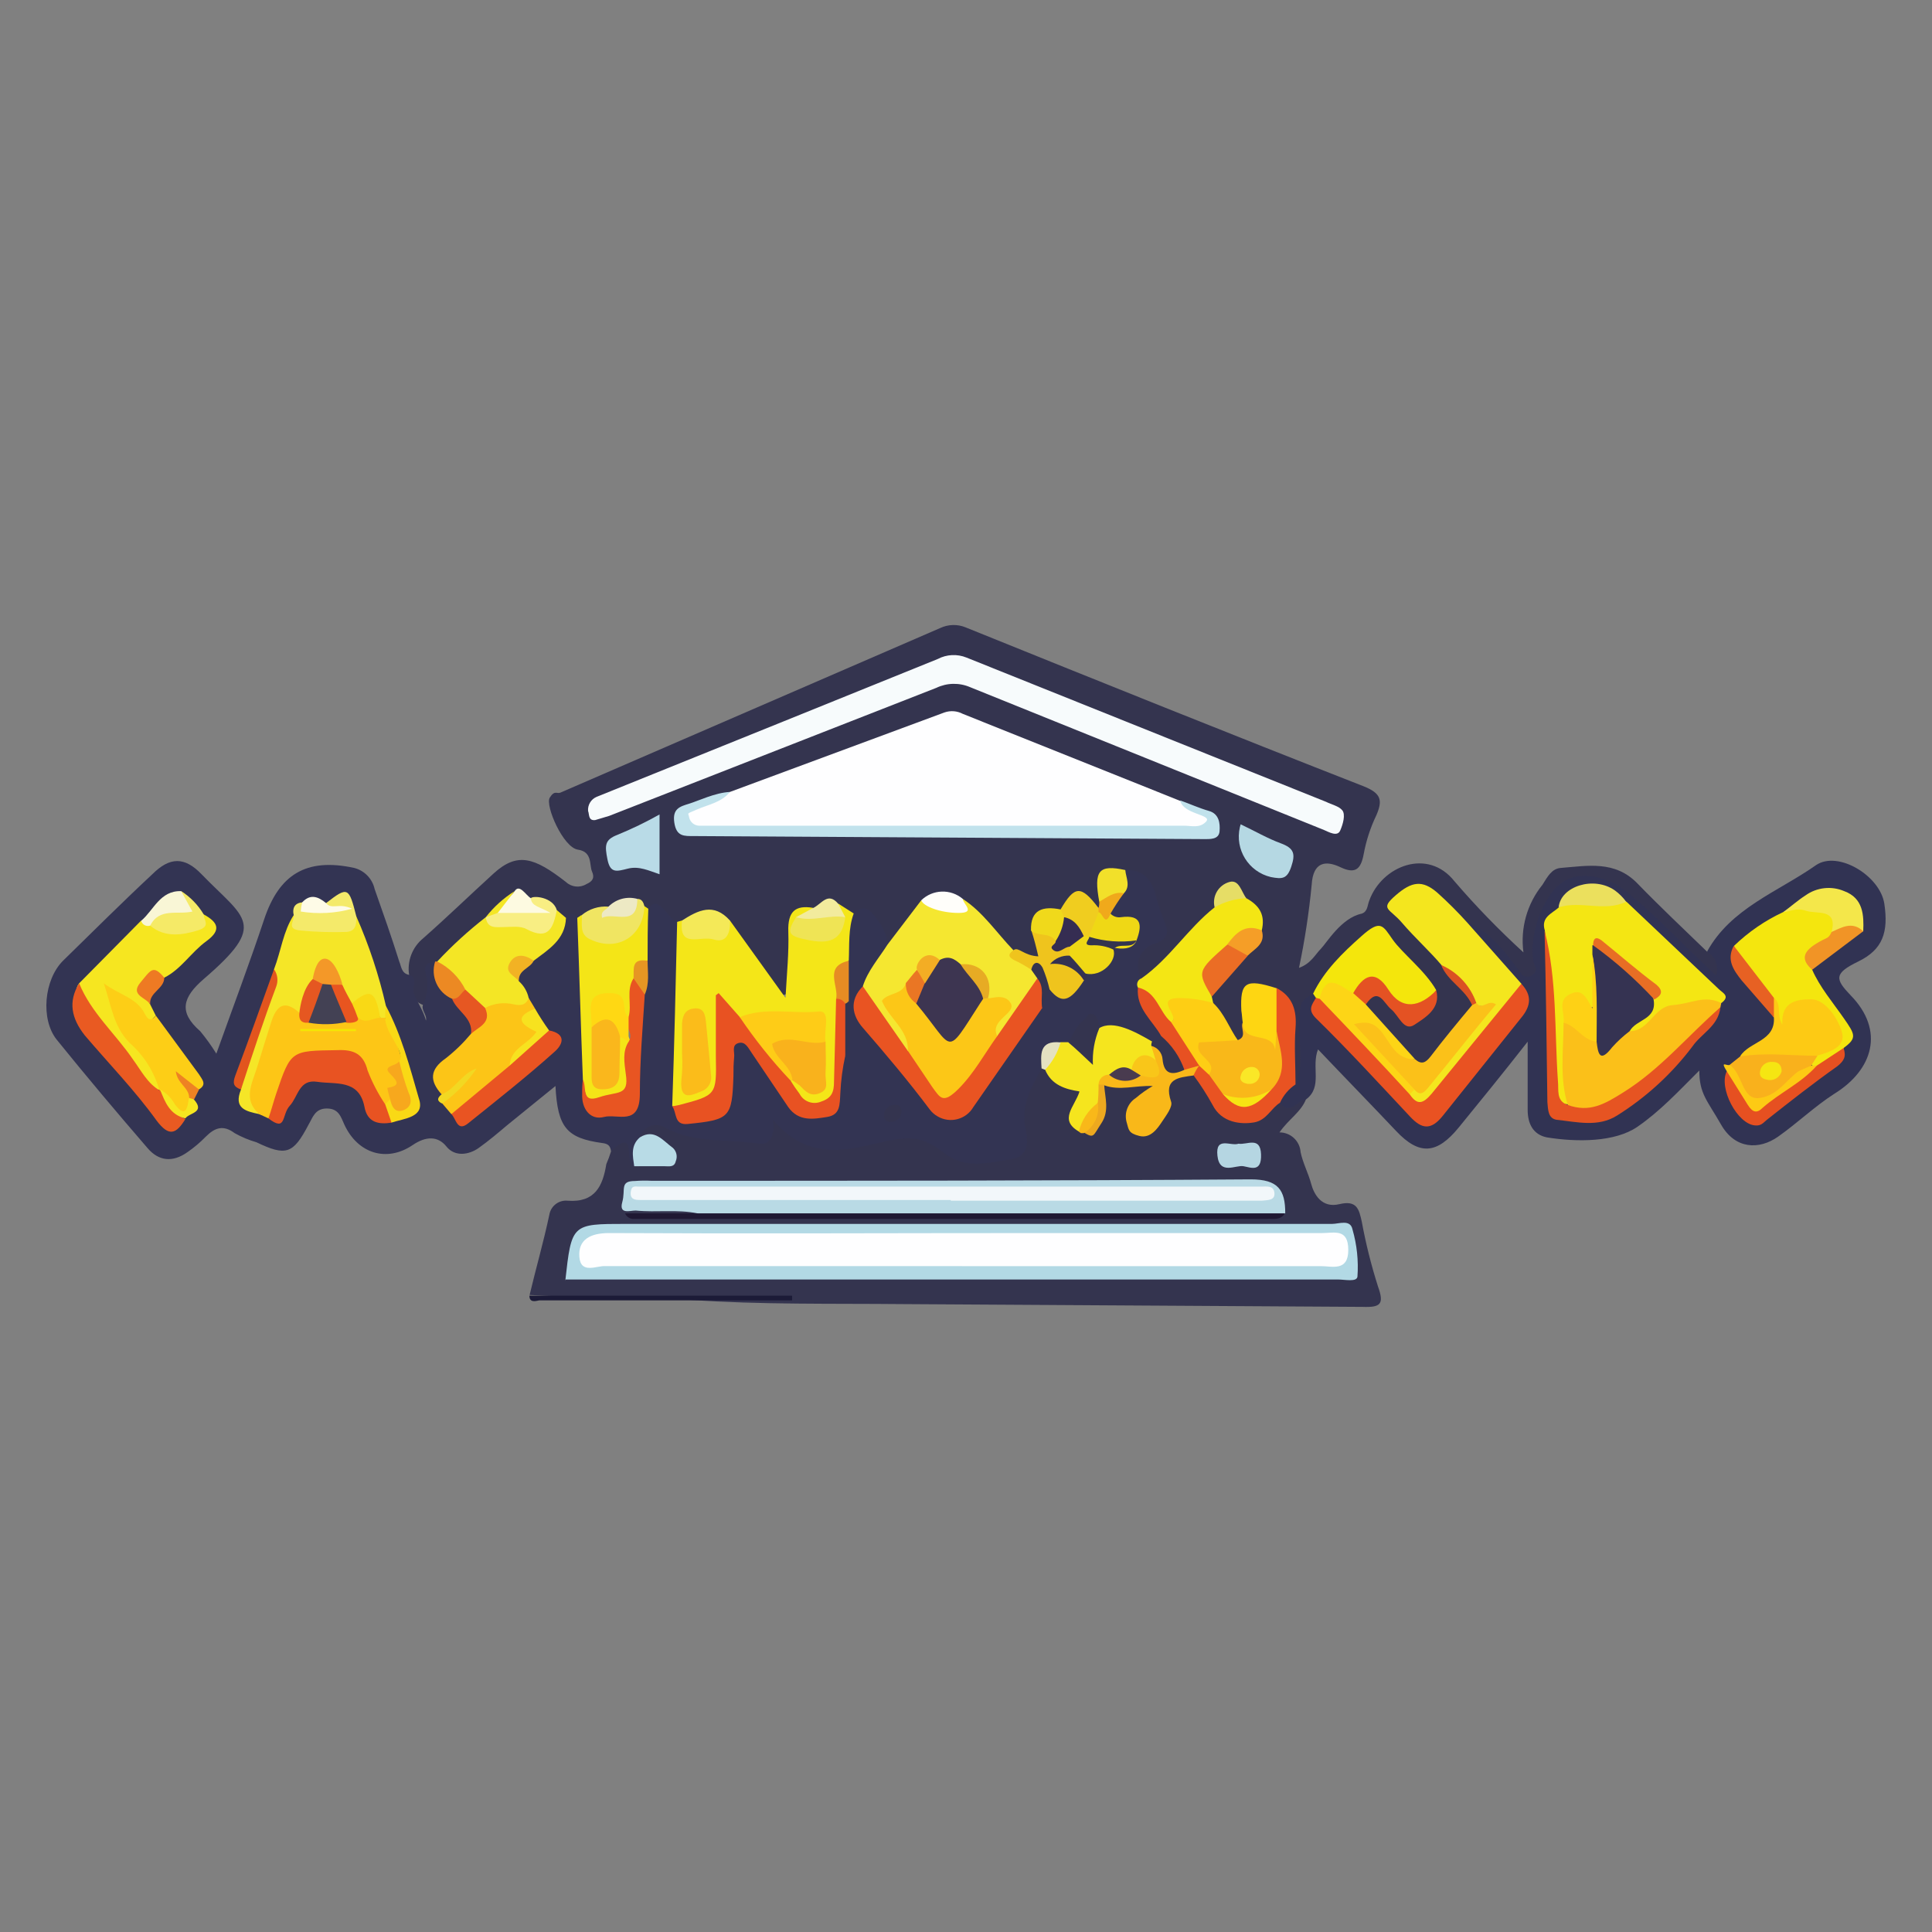 <?xml version="1.0" encoding="utf-8"?>
<!-- Generator: Adobe Illustrator 24.1.2, SVG Export Plug-In . SVG Version: 6.00 Build 0)  -->
<svg version="1.1" id="Layer_1" xmlns="http://www.w3.org/2000/svg" xmlns:xlink="http://www.w3.org/1999/xlink" x="0px" y="0px"
	 viewBox="0 0 1000 1000" style="enable-background:new 0 0 1000 1000;" xml:space="preserve">
<rect x="0" y="0" width="1000" height="1000" fill="#808080" stroke="none"/>
<style type="text/css">
	.st0{fill:#34344F;}
	.st1{fill:#333453;}
	.st2{fill:#313353;}
	.st3{fill:#1C1B37;}
	.st4{fill:#FEFEFF;}
	.st5{fill:#F7FBFC;}
	.st6{fill:#F4E618;}
	.st7{fill:#F5E730;}
	.st8{fill:#C1E2EC;}
	.st9{fill:#F4E61E;}
	.st10{fill:#F4E625;}
	.st11{fill:#F4E614;}
	.st12{fill:#F4E517;}
	.st13{fill:#F4E60C;}
	.st14{fill:#F9B819;}
	.st15{fill:#E95322;}
	.st16{fill:#FBC119;}
	.st17{fill:#FECE14;}
	.st18{fill:#FDD516;}
	.st19{fill:#B9DBE7;}
	.st20{fill:#B5D8E3;}
	.st21{fill:#EFC41D;}
	.st22{fill:#FED612;}
	.st23{fill:#F0E562;}
	.st24{fill:#E45223;}
	.st25{fill:#F8EE83;}
	.st26{fill:#EB6D25;}
	.st27{fill:#F4E958;}
	.st28{fill:#F0CD1F;}
	.st29{fill:#F0D91B;}
	.st30{fill:#F2E02A;}
	.st31{fill:#FFFEFA;}
	.st32{fill:#EC8923;}
	.st33{fill:#FDFAE1;}
	.st34{fill:#F59E27;}
	.st35{fill:#F2EB9D;}
	.st36{fill:#EDE9C4;}
	.st37{fill:#E6DD66;}
	.st38{fill:#F0A91B;}
	.st39{fill:#DA5223;}
	.st40{fill:#F5E627;}
	.st41{fill:#FDC616;}
	.st42{fill:#F6E620;}
	.st43{fill:#E85222;}
	.st44{fill:#E95422;}
	.st45{fill:#FCC517;}
	.st46{fill:#F5E51E;}
	.st47{fill:#FDCE16;}
	.st48{fill:#E85322;}
	.st49{fill:#E95A22;}
	.st50{fill:#E85522;}
	.st51{fill:#F4EA6A;}
	.st52{fill:#E75122;}
	.st53{fill:#F5EA67;}
	.st54{fill:#F9D915;}
	.st55{fill:#EFD815;}
	.st56{fill:#E2551E;}
	.st57{fill:#B8DBE6;}
	.st58{fill:#F9F6D6;}
	.st59{fill:#F7E21F;}
	.st60{fill:#E65722;}
	.st61{fill:#E68C23;}
	.st62{fill:#FEFBE7;}
	.st63{fill:#EE7A23;}
	.st64{fill:#E69623;}
	.st65{fill:#F2D822;}
	.st66{fill:#E4E1C1;}
	.st67{fill:#F2B224;}
	.st68{fill:#343152;}
	.st69{fill:#EE8223;}
	.st70{fill:#B2D9E5;}
	.st71{fill:#B9DAE5;}
	.st72{fill:#1F1833;}
	.st73{fill:#B5D6E2;}
	.st74{fill:#EDA91F;}
	.st75{fill:#F4E613;}
	.st76{fill:#FBC019;}
	.st77{fill:#F4E60E;}
	.st78{fill:#E95222;}
	.st79{fill:#E65422;}
	.st80{fill:#FDCA14;}
	.st81{fill:#F4E74A;}
	.st82{fill:#E65021;}
	.st83{fill:#F9B11C;}
	.st84{fill:#EBE05D;}
	.st85{fill:#F19426;}
	.st86{fill:#E76123;}
	.st87{fill:#FECC17;}
	.st88{fill:#FBBC1A;}
	.st89{fill:#F9B21C;}
	.st90{fill:#EFE455;}
	.st91{fill:#FCC717;}
	.st92{fill:#3D3551;}
	.st93{fill:#E7AB24;}
	.st94{fill:#F3AD24;}
	.st95{fill:#EA7624;}
	.st96{fill:#FAB71C;}
	.st97{fill:#FFD813;}
	.st98{fill:#F7E413;}
	.st99{fill:#FAE727;}
	.st100{fill:#352D52;}
	.st101{fill:#F49828;}
	.st102{fill:#E55721;}
	.st103{fill:#E85520;}
	.st104{fill:#434154;}
	.st105{fill:#F7A81D;}
	.st106{fill:#F4E605;}
	.st107{fill:#F9C619;}
	.st108{fill:#493B4F;}
	.st109{fill:#F2F7FA;}
	.st110{fill:#353352;}
	.st111{fill:#FED115;}
	.st112{fill:#E86E24;}
	.st113{fill:#F5E612;}
</style>
<g>
	<path class="st0" d="M211.75,504.59c-1.1-7.16,1.67-14.36,7.28-18.93c12.38-10.92,24.03-22.21,36.41-33.5
		c12.38-11.29,21.12-8.38,37.51,4.37c2.88,2.69,7.19,3.14,10.56,1.09c3.28-1.46,4.37-3.28,2.91-6.55s0.36-10.2-7.28-11.29
		c-7.65-1.09-17.11-22.94-14.57-26.95c2.55-4.01,3.64-1.82,5.46-2.55l196.63-85.21c4.13-1.95,8.88-2.09,13.11-0.36
		c68.46,27.67,137.28,55.35,206.1,82.29c9.1,3.64,9.83,7.28,6.55,14.93c-3.06,6.36-5.26,13.09-6.55,20.03
		c-1.46,8.01-4.37,10.56-12.02,6.92c-7.65-3.64-14.2-2.91-14.93,9.1c-1.38,14.43-3.57,28.78-6.55,42.97
		c6.19-2.18,8.38-6.92,11.29-9.83s10.56-16.02,21.12-18.21c3.28-1.09,2.91-4.37,4.01-6.92c6.55-17.84,30.22-27.31,44.06-9.83
		c11.14,12.97,23.06,25.25,35.68,36.78c-1.67-12.51,1.88-25.15,9.83-34.96c2.55-4.01,4.73-8.38,9.47-8.74
		c13.84-1.09,28.04-4.01,39.69,8.01c11.65,12.02,24.03,23.67,36.05,35.32c3.41-0.11,6.43,2.16,7.28,5.46
		c0.36,2.55,1.46,5.1-1.09,6.55c-1.83,1.09-4.14,0.95-5.83-0.36c-3.19-1.92-6.03-4.39-8.38-7.28
		c-10.56-10.2-21.12-20.76-32.77-30.22s-24.03-11.65-31.32-7.28s-17.48,25.85-16.02,34.59c1.46,8.74,5.1,9.83-1.82,12.74
		s-9.83-2.55-13.11-6.55c-6.08-8.41-13.6-15.68-22.21-21.48c-5.83-2.18-9.83-7.28-14.2-11.65c-2.2-2.43-4.94-4.31-8.01-5.46
		c-4.04-1.05-8.32,0.37-10.92,3.64c-3.28,4.01-0.73,6.55,1.82,9.83c2.55,3.28,14.57,15.29,21.48,23.67
		c6.92,8.38,13.11,11.65,14.93,20.76s-14.93,20.76-22.94,30.59c-2.18,2.91-5.83,2.55-9.1,0.36c-9.83-9.1-20.03-17.84-24.76-30.95
		c5.1-9.1,9.83-5.46,14.57,0c4.73,5.46,5.46,8.74,10.56,6.19s9.83-5.83,7.65-13.11s-12.74-14.93-18.93-22.21
		c-6.19-7.28-12.02-5.83-17.84,0c-8.4,8.34-15.97,17.49-22.58,27.31c-6.55,8.74-2.55,18.93-4.01,28.77
		c-1.46,9.83,2.18,12.74-5.83,15.29c-5.83-8.74-2.55-18.21-3.28-27.67c-0.73-9.47,0-13.84-6.92-18.57
		c-13.11-4.37-13.84-4.01-13.84,13.84c-0.36,3.64-0.36,7.65-3.64,10.2c-10.2-2.55-10.56-12.74-15.66-19.3
		c-0.28-1.07-0.41-2.17-0.36-3.28c3.28-9.47,10.2-16.39,17.11-23.67c3.81-2.67,6.11-7,6.19-11.65c0.73-6.55-3.64-10.56-6.92-15.29
		c-3.28-4.73-7.28-7.65-13.47,4.01c-6.19,11.65-17.48,21.85-27.67,30.95c-3.28,2.91-5.83,6.92-11.29,6.19
		c-7.65-6.92-2.55-12.38,1.46-18.21s10.92-5.1,7.65-12.38c-3.28-7.28-3.28-21.12-16.39-24.03c-13.11-2.91-10.92,7.28-12.38,14.2
		l-1.46,2.91c-6.92-2.18-13.84-5.46-20.03,1.46c-6.19,6.92-12.38,2.55-12.02,10.92c0.26,0.3,0.39,0.69,0.36,1.09
		c0.36,4.73,4.73,9.83-0.73,13.47s-9.47-0.36-13.47-2.91c-9.83-7.65-16.39-18.57-25.85-26.58c-6.92-2.55-13.11-3.64-18.93,1.46
		c-5.83,5.1-9.1,17.48-18.93,21.48c-3.64-1.46-4.73-5.1-5.83-8.38c-1.75-4.95-6.4-8.29-11.65-8.38c-2.79-0.18-5.52-0.92-8.01-2.18
		c-5.83-4.01-10.92,0-16.39,1.09c-5.46,1.09-6.92,5.46-6.92,10.92c0,5.46,0,14.57-0.36,22.21c-0.36,7.65-0.36,8.01-4.37,9.1
		s-6.55-2.18-8.74-5.1c-6.92-9.83-13.11-19.66-20.39-29.13s-14.93-6.55-23.3-2.18h-3.28c-5.46-1.46-8.74-6.55-14.57-6.92l-2.91-1.09
		c-1.61-1.17-3.49-1.92-5.46-2.18c-4.73-0.36-8.74,2.55-13.11,3.64c-4.23,0.81-8.38,2.03-12.38,3.64l-2.91,0.73h-6.19
		c-2.08-0.48-4.06-1.35-5.83-2.55c-2.91-3.64-6.92-4.01-11.29-4.73c-4.37-0.73-5.46-5.1-9.83-3.64c-4.37,1.46-8.38,6.19-12.02,10.2
		l-2.18,2.18c-7.65,7.28-15.29,14.57-23.3,21.48l-2.91,1.82c-5.46,5.1,2.55,14.93-6.19,19.3c-3.46-0.98-6.11-3.78-6.92-7.28
		C211.02,510.05,213.57,507.13,211.75,504.59z"/>
	<path class="st1" d="M582.44,450.33c9.47-0.36,13.84,5.1,16.02,13.84c0.81,3.48,1.9,6.89,3.28,10.2c1.09,3.64,6.55,10.92-4.37,14.2
		c-6.31,1.98-9.83,8.7-7.85,15.01c0.01,0.02,0.01,0.04,0.02,0.06c0.31,0.97,0.74,1.9,1.27,2.77c0.43,2.16,0.67,4.35,0.73,6.55
		c0.36,9.47,10.2,14.93,10.56,24.4c-0.83,2.24-3.1,3.6-5.46,3.28l-27.67-8.01c-3.64-3.28-6.55-3.28-9.1,1.09
		c-2.55,4.37-2.55,5.83-6.19,7.28c-1.48,0.69-3.1,1.06-4.73,1.09c-9.47,0.36-5.83,8.38-8.01,13.11c-5.25,8.53-7.9,18.39-7.65,28.4
		c0.36,16.39-3.64,19.3-20.39,20.76c-10.23,1.42-20.63-1.05-29.13-6.92c-7.37-4.66-16.36-5.98-24.76-3.64
		c-17.48,3.64-35.68,9.1-52.07-3.64c-1.75-1.38-4.26-1.23-5.83,0.36c-6.92,7.28-15.29,5.1-22.94,2.91
		c-7.65-2.18-25.85,0.73-37.14-6.92c-2.55-1.46-6.55,0.36-8.38,4.01c-1.82,3.64-0.73,9.1-3.64,12.74c-2.91,3.64-6.19-9.1-12.74-7.28
		c-0.36-2.91-1.46-4.01-4.73-4.37c-18.21-2.55-22.94-8.01-24.03-29.49l-25.13,20.39c-4.73,4.01-9.47,8.01-14.57,11.65
		c-5.1,3.64-12.38,4.73-16.75-0.73s-10.56-5.46-17.48-0.73c-13.47,9.1-28.4,4.37-35.32-10.56c-1.82-4.01-2.91-8.38-9.1-8.38
		c-6.19,0-7.28,4.73-9.47,8.38c-8.01,15.29-11.65,16.39-26.95,9.1c-3.93-1.14-7.72-2.72-11.29-4.73c-5.83-4.37-10.2-2.91-14.93,1.82
		c-2.89,2.97-6.06,5.65-9.47,8.01c-7.65,5.46-14.93,4.73-20.76-2.18c-16.02-18.57-31.68-37.14-46.97-56.08
		c-8.38-10.56-6.55-30.95,3.28-40.78c15.29-14.93,30.59-30.22,46.24-44.79c9.1-9.1,16.75-9.1,25.49,0
		c22.58,23.3,34.59,25.49,1.09,54.26c-10.92,9.47-13.11,17.11-1.82,26.95c3.06,3.68,5.86,7.58,8.38,11.65
		c8.74-24.4,17.11-46.61,24.76-69.55c7.65-22.94,21.48-32.04,46.61-26.58c5.29,1.37,9.37,5.59,10.56,10.92
		c4.37,12.38,8.74,24.76,12.74,37.51c1.09,2.55,1.09,6.19,5.1,6.92c4.01,0.73,2.18,5.1,2.18,8.01c0,2.91,5.1,9.83,6.55,15.66
		c0.73-3.28-3.28-5.83-1.09-9.1c2.01-4.72,2.39-9.97,1.09-14.93c-1.46-4.37,0.73-6.19,4.73-6.55c2.81,6.53,6.48,12.66,10.92,18.21
		c4.01,5.46,9.47,10.2,9.83,17.84s-7.65,11.29-12.74,16.02c-5.1,4.73-6.92,8.38-3.28,14.2c-0.03,2.39,0.47,4.75,1.46,6.92l5.1,5.1
		c5.46,2.91,8.74-0.73,12.38-3.28l32.04-26.58c3.28-2.91,7.65-6.19,2.18-10.92c-3.2-3.84-6-7.98-8.38-12.38l-2.91-5.83
		c-2.27-3.21-4-6.78-5.1-10.56c0-5.46,4.73-7.65,7.65-10.92c2.91-3.28,14.57-11.65,18.57-20.39c2.18-2.91,4.01-2.91,5.83,0
		c4.67,10.13,6.67,21.29,5.83,32.41c-0.36,16.39,0,32.77,0,49.52c0.73,5.1-2.55,11.65,3.28,16.02s17.84-0.73,19.3-9.47
		c3.28-16.02,1.82-32.77,3.64-49.16c2.18-5.83,1.09-12.38,1.46-18.57c0.36-6.19-2.18-17.48,3.28-25.49
		c5.46-8.01,9.83,5.1,14.93,6.92c6.92,14.2,4.73,29.13,2.91,43.33c-1.82,14.2-1.46,32.77-1.82,48.79c0.73,4.73,1.46,9.83,8.01,8.01
		c6.55-1.82,16.39-1.46,17.11-12.38c0.73-10.92-0.36-13.11,0.73-19.66s6.19-9.83,12.02-4.01c5.14,5.91,9.77,12.24,13.84,18.93
		c2.4,4.34,5.47,8.27,9.1,11.65c8.74,6.92,17.11,3.64,19.66-7.28s1.82-12.74,3.28-19.3s0.73-17.48,1.09-26.58
		c-0.36-7.04-0.36-14.08,0-21.12c0-8.74-1.46-17.48,5.46-24.76c6.92-7.28,10.92,1.82,14.2,5.83c1.86,3.1,2.98,6.59,3.28,10.2
		c0,8.74-7.28,14.2-10.56,21.48c-3.28,7.28-4.01,14.93,2.18,22.21s19.3,23.3,29.49,34.96c10.2,11.65,14.93,11.65,24.4-1.46
		c9.47-13.11,20.76-30.59,31.68-45.52c2.18-2.91,1.82-8.01,6.55-9.47c7.28,5.1,12.02,1.82,15.66-5.1l2.18-2.18
		c7.65-1.46,12.74-5.1,14.2-13.11c1.46-8.01,7.65-2.91,9.83-6.55s-1.09-5.83-4.01-6.92c-2.91-1.09-5.46-1.46-6.19-4.73
		c-0.73-3.28,2.18-7.65,3.64-11.29C579.39,457.48,580.73,453.82,582.44,450.33z"/>
	<path class="st0" d="M316.26,595.98c14.2-13.84,6.19,7.65,12.02,7.65c6,0.29,11.92-1.51,16.75-5.1c-1.46-8.38-9.47-6.55-13.84-9.83
		c1.29-4.65,6.1-7.38,10.75-6.09c0.06,0.02,0.11,0.03,0.17,0.05c0.95,0.29,1.85,0.73,2.66,1.31c15.29,8.01,32.41,5.46,48.43,8.01
		c5.1,0.73,8.01-3.64,6.92-12.38c16.39,19.66,34.96,16.75,52.8,12.38s24.4-4.01,35.68,4.73c11.29,8.74,22.94,5.1,34.59,3.28
		c11.65-1.82,8.01-12.74,7.28-17.84c-1.46-11.65,3.64-20.03,8.74-29.13h3.64c1.82,1.09,2.91,2.91,4.73,3.64
		c9.83,4.01,15.66,9.83,10.2,21.12c-0.73,1.46,0.73,3.28,1.82,4.37l2.91,1.09c6.55-2.55,7.28-8.01,7.65-13.84
		c0.36-5.83-1.46-6.19,1.09-9.1c2.55-2.91,13.11,0.36,19.66-1.46c2.74-1.27,5.98-0.08,7.25,2.66c0.01,0.02,0.02,0.05,0.03,0.07v0.18
		c1.09,2.91-1.82,4.01-3.64,5.46c-1.82,1.46-9.1,6.92-6.19,13.47c0.96,1.85,3.09,2.77,5.1,2.18c5.89-1.71,9.71-7.37,9.1-13.47
		c-1.82-13.11,4.73-15.66,15.66-14.57c5.1,2.91,7.28,8.38,10.56,12.74c9.1,12.38,14.57,13.47,27.67,4.73
		c1.59-1.27,3.46-2.15,5.46-2.55c4.73,1.46,9.1-4.01,14.2-1.09c-2.55,6.92-9.1,10.56-13.84,17.48c5.76-0.01,10.54,4.45,10.92,10.2
		c1.09,5.46,4.01,10.92,5.46,16.39c1.46,5.46,5.46,12.74,14.57,10.56c9.1-2.18,10.2,2.55,11.65,9.1c2.08,11.33,4.88,22.52,8.38,33.5
		c3.28,9.1,1.46,10.92-8.01,10.56L467.48,675c-36.78-0.36-73.55,0.36-109.97-2.18c11.29-3.64,23.3-0.36,34.96-1.46
		c4.37-0.36,8.74,0.73,11.29,0c-41.88-1.09-85.94,1.46-129.63-1.09c3.28-13.84,7.28-27.67,10.2-41.51c0.75-4.54,4.89-7.73,9.47-7.28
		c14.2,1.09,18.21-7.65,20.03-18.93C314.75,600.4,315.57,598.21,316.26,595.98z"/>
	<path class="st2" d="M676.02,569.04c-4.37,0-8.01,8.74-13.47,1.82s0.36-10.2,8.01-9.47c4.73-10.56,1.46-21.48,1.82-32.41
		c0.36-10.92,1.46-11.29,7.28-14.57c1.02,0.55,1.8,1.46,2.18,2.55c1.46,12.38,12.38,17.84,18.93,26.58
		c6.55,8.74,20.03,20.76,30.22,30.95c10.2,10.2,10.2,5.46,14.93-0.73c12.74-16.02,25.13-32.04,37.87-47.34
		c4.37-5.1,5.83-9.83,1.09-15.66c-4.73-5.83-20.76-19.3-25.49-33.14c6.19,1.46,14.93,9.1,21.85,18.21l5.83,7.65
		c1.06,1.94,3.47,2.66,5.43,1.64c0.42-0.24,0.8-0.55,1.13-0.91c2.55-1.82,0.73-3.64,0.36-5.46c-3.28-13.11,4.37-35.32,14.93-42.24
		c10.56-6.92,25.49-1.09,32.04,4.37c16.75,13.11,30.95,29.13,47.34,44.06c1.53-4.73-0.44-9.88-4.73-12.38
		c12.38-22.58,36.78-30.95,56.44-44.79c11.29-7.65,33.14,5.46,35.32,20.03c2.18,14.57-0.73,23.67-13.47,29.86s-12.02,9.1-4.01,17.48
		c17.84,18.21,11.65,38.6-8.38,50.98c-10.2,6.55-19.3,15.29-29.13,22.21c-9.83,6.92-22.21,6.55-29.49-6.19
		c-7.28-12.74-11.29-16.02-11.29-28.04c-10.92,10.92-20.39,21.12-32.04,29.13c-11.65,8.01-31.32,8.01-46.97,5.46
		c-6.92-1.46-9.83-6.92-9.83-14.2v-35.32c-13.11,16.75-24.4,30.59-35.68,44.42c-11.29,13.84-20.39,14.57-32.41,1.82
		c-12.02-12.74-26.58-27.67-40.42-42.24C678.57,552.29,684.76,562.48,676.02,569.04z"/>
	<path class="st3" d="M274.02,670.63h135.97v2.44H279.12C276.93,673.54,274.02,674.27,274.02,670.63z"/>
	<path class="st4" d="M377.8,409.91l111.06-41.15c3.12-1.08,6.55-0.82,9.47,0.73l112.52,45.04c1.9,1.47,3.98,2.69,6.19,3.64
		c3.64,2.18,10.56,2.18,8.74,8.38s-7.28,4.37-11.65,4.37c-61.17-0.36-122.35,1.46-183.16-0.73c-20.39-0.73-40.42-0.36-60.81-0.36
		c-3.28,0.22-6.58,0.1-9.83-0.36c-2.87-0.72-5.11-2.96-5.83-5.83c-0.36-3.64,2.18-5.1,5.1-6.19
		C365.81,415.31,371.89,412.79,377.8,409.91z"/>
	<path class="st5" d="M308.03,424.48c-3.64,0.36-2.91-2.91-3.64-4.73c-0.26-3.11,1.5-6.04,4.37-7.28l96.5-38.96l80.11-32.41
		c4.62-2.44,10.09-2.7,14.93-0.73l186.07,74.65c2.91,1.46,6.55,2.18,8.38,4.37c1.82,2.18,0.36,7.28-1.09,10.56
		c-1.46,3.28-5.83,0.73-8.38-0.36l-183.16-73.92c-5.6-2.41-11.98-2.28-17.48,0.36l-169.32,66.27L308.03,424.48z"/>
	<path class="st6" d="M441.88,472.8c-2.91,8.01-2.18,16.39-2.55,24.4c-7.65,6.19-2.18,14.57-3.64,21.48
		c0.36,13.11-0.36,26.22-1.09,39.33c-0.36,6.55-2.18,13.11-10.2,14.93s-13.11-2.91-15.66-10.2c-0.15-1.26,0.11-2.53,0.73-3.64
		c14.93,1.82,14.93,1.82,14.57-15.29v-5.83c0.73-7.65-1.82-11.29-10.56-10.92c-10.53,1.01-21.13,1.14-31.68,0.36
		c-3.97-1.93-7.17-5.14-9.1-9.1c2.18,14.36,2.18,28.97,0,43.33c-1.09,9.1-12.38,13.47-24.76,10.92c1.09-31.68,1.82-63.72,2.55-95.4
		l2.55-0.73c10.2,9.1,15.66,9.1,24.76,0l28.77,40.05c0.73-13.11,1.82-23.67,1.46-34.23c-0.36-10.56,3.64-13.84,12.74-12.38
		c0,3.64-4.01,4.37-5.83,6.92c-0.73,8.38,5.46,6.92,9.83,6.92c4.37,0,10.92-2.18,9.47-9.83c-1.04-1.91-1.17-4.18-0.36-6.19
		L441.88,472.8z"/>
	<path class="st7" d="M446.62,510.41c2.55-8.01,8.38-14.57,12.74-21.48l17.48-22.94c7.28,0.36,14.57,8.38,21.48-0.73
		c10.56,6.92,17.48,17.48,26.22,26.58c1.09,5.83,8.38,4.37,10.92,9.1c1.53,1.71,2.43,3.9,2.55,6.19
		c-4.01,12.38-12.38,21.48-21.12,30.22c-5.83-1.09-5.1-5.46-2.91-8.01c2.18-2.55,0.36-9.1-3.64-12.02
		c-0.36-8.74-3.64-15.29-13.11-16.75c-3.25-1.71-6.88-2.59-10.56-2.55c-5.1-1.46-7.65,1.82-9.83,5.46l-6.19,7.65
		c-9.83,5.83-9.1,12.02-2.55,20.03c6.55,8.01,9.47,8.38,1.46,13.47C459.36,535.17,449.17,524.98,446.62,510.41z"/>
	<path class="st8" d="M377.8,409.91c-4.37,5.46-11.29,6.55-17.11,9.1c-5.83,2.55-4.37,1.46-4.01,4.01c0.5,2.45,2.6,4.25,5.1,4.37
		h251.25c3.64,0,8.01,1.46,11.29-2.18s-12.02-3.64-13.47-10.92c5.1,1.82,9.83,4.01,14.93,5.46c5.1,1.46,5.83,6.19,5.46,10.56
		c-0.36,4.37-5.1,4.01-8.38,4.01l-263.63-1.57c-5.1,0-9.1,0.36-10.2-6.92s2.91-8.38,7.65-9.83S370.15,410.28,377.8,409.91z"/>
	<path class="st9" d="M759.55,477.64l28.04,31.68c-0.73,8.01-6.92,12.74-11.29,18.57c-10.2,13.11-20.76,25.85-31.32,38.23
		c-4.37,5.1-10.2,12.38-16.39,1.09c-0.06-1.82,0.93-3.52,2.55-4.37c3.97-0.9,7.47-3.23,9.83-6.55c7.65-9.83,15.66-20.03,24.03-29.13
		c8.38-9.1-1.09-5.1-1.46-7.65c-3.64-8.74-12.02-13.47-17.48-20.03c-5.46-6.55-13.84-14.2-20.39-21.85
		c-6.55-7.65-11.65-6.92-3.28-14.2s13.84-8.01,21.48-1.46C749.39,466.92,754.61,472.15,759.55,477.64z"/>
	<path class="st10" d="M292.95,475.09c-0.36,11.29-9.1,16.39-16.75,22.21c-7.65,5.83-12.74,1.46-7.65,10.56
		c2.59,2.3,4.37,5.36,5.1,8.74c1.46,6.19-3.28,6.19-6.92,6.19l-14.2,0.73c-6.19-0.36-9.47-4.73-12.74-9.1
		c-3.28-4.37-10.92-9.47-13.47-16.75c7.75-8.3,16.15-15.97,25.13-22.94c8.38,2.91,17.11,1.46,25.49,4.01
		c8.38,2.55,7.28-5.46,11.29-7.65L292.95,475.09z"/>
	<path class="st11" d="M588.99,511.14c-0.88-1.58-0.33-3.57,1.24-4.48l0.58-0.25c14.57-10.2,24.03-25.85,37.87-36.78
		c4.01-6.55,9.1-8.74,16.39-4.73s9.83,9.1,8.01,16.75s-12.38,3.64-16.39,9.47c-4.01,5.83-14.2,13.47-9.47,24.76l0.73,3.28
		c0.73,1.46,0,3.28-0.73,2.91c-10.2-5.46-16.75-2.55-20.76,7.65C598.1,526.07,594.46,517.69,588.99,511.14z"/>
	<path class="st12" d="M335.56,470.36c-0.36,8.74-0.36,17.84-0.36,26.95c-8.74,0.73-2.91,8.01-5.1,11.29s0.36,12.38-3.64,17.84
		s-2.18,1.09-3.28,0s-4.01-10.56-10.56-7.65c-6.55,2.91-2.91,8.74-3.28,13.11c-0.42,7.4-0.3,14.83,0.36,22.21
		c0.36,1.82,0.73,4.37,3.28,4.37c2.55,0,3.28-2.18,4.01-4.01c0.73-1.82-0.73-12.38,3.28-17.84c4.01-5.46,5.1,0.73,6.55,3.28
		c0.63,5.7,0.5,11.45-0.36,17.11c0.66,6.52-4.05,12.36-10.56,13.11c-10.56,2.18-12.74,1.09-14.2-11.29
		c-1.09-27.67-1.82-55.71-2.91-83.75l2.18-1.46c10.92,16.02,21.85,14.2,32.41-4.73L335.56,470.36z"/>
	<path class="st13" d="M681.12,516.49l-1.46-2.18c5.83-12.02,15.29-21.12,25.13-29.86c9.83-8.74,10.92-5.46,16.02,1.82
		c5.1,7.28,16.75,16.02,22.58,26.22c-8.01,13.11-13.47,14.2-24.4,3.28c-10.92-10.92-11.29-8.01-17.11-0.36
		c-1.46,1.46-3.64,2.55-5.1,0.73c-1.46-1.82-8.74-2.55-12.74,1.46C682.93,517.8,681.81,517.37,681.12,516.49z"/>
	<path class="st14" d="M640.7,538.34c5.1-1.82,1.09-6.19,2.55-9.1c4.01,5.1,14.2,2.55,15.66,11.29c1.09-0.36,0-1.09,0-1.82
		s-0.36-5.1,3.28-5.1c6.55,9.41,6.11,22.02-1.09,30.95c-9.1,6.19-18.21,9.47-28.77,3.28c-4.3-2.37-7.36-6.49-8.38-11.29
		c-0.36-0.73-0.36-1.46-0.73-2.18c-0.36-0.73-8.74-10.2-4.37-15.29s12.74-3.64,19.66-1.09L640.7,538.34z"/>
	<path class="st15" d="M658.18,563.83c9.1-9.47,4.37-20.03,2.55-30.22c-5.62-6.34-5.62-15.87,0-22.21
		c8.38,4.37,10.56,11.65,9.83,20.76c-0.73,9.1,0,19.66,0,29.13c-3.5,2.34-6.28,5.62-8.01,9.47c-4.73,2.91-6.92,9.1-13.47,10.2
		s-16.75,0.36-21.48-9.1c-2.93-5.31-6.21-10.42-9.83-15.29c-0.54-1.66-0.12-3.48,1.09-4.73c0.85-0.7,1.84-1.2,2.91-1.46
		c2.55,1.09,5.46,2.18,4.01,5.83l7.28,10.2C642.16,574.5,650.53,569.77,658.18,563.83z"/>
	<path class="st16" d="M764.14,519.15c3.28,4.01,5.83-2.18,10.2,0.73c-12.02,14.2-23.3,28.77-35.32,43.33
		c-1.82,2.18-4.01,4.37-6.92,0.73c-11.29-6.19-18.93-16.75-28.04-25.49c-2.55-2.55-7.28-6.19-2.55-9.83
		c3.44-3.03,8.68-2.7,11.72,0.73c0.39,0.45,0.74,0.93,1.03,1.45c3.88,5.27,8.27,10.15,13.11,14.57c1.22,1.64,3.07,2.7,5.1,2.91
		c3.28,2.91,5.46,1.82,8.01-1.46c6.92-9.1,14.2-17.84,21.48-26.58C762.44,518.79,763.17,518.42,764.14,519.15z"/>
	<path class="st17" d="M625.77,556.29l-5.1-4.73c-6.92-6.19-14.93-11.65-14.57-22.58c5.46-2.55-9.83-12.74,5.1-12.38
		c5.67,0.1,11.31,0.95,16.75,2.55c5.83,5.46,8.38,13.11,12.74,19.3l-20.03,1.09C617.54,547.19,630.87,548.65,625.77,556.29z"/>
	<path class="st18" d="M732.46,548.28c-9.83,0.36-12.74-8.38-17.11-13.84c-4.37-5.46-8.01-5.83-14.57-4.37l31.32,33.86
		c-0.76,0.94-1.61,1.79-2.55,2.55c-0.73,0.36-1.82,0.73-2.18,0c-15.29-14.57-30.59-29.13-44.42-45.15c-1.1-1.25-1.1-3.12,0-4.37
		c3.64-14.57,10.92-6.19,17.48-2.91c2.95-0.63,5.85,1.26,6.48,4.21c0,0.01,0,0.01,0,0.02c0.07,0.53,0.07,1.07,0,1.6L732.46,548.28z"
		/>
	<path class="st19" d="M341.38,421.56v30.95c-5.46-1.82-10.56-4.37-16.39-2.91s-9.1,2.55-10.56-4.73s-1.46-10.2,5.1-12.74
		C327.03,429.06,334.33,425.53,341.38,421.56z"/>
	<path class="st20" d="M642.16,426.66c7.65,3.64,13.84,7.28,20.76,9.83c6.92,2.55,7.65,5.46,5.46,12.02
		c-2.18,6.55-4.73,6.55-10.56,5.46c-11.57-2.71-18.76-14.28-16.05-25.86C641.88,427.63,642.01,427.14,642.16,426.66z"/>
	<path class="st21" d="M533.79,501.93c-2.9-1.93-5.94-3.64-9.1-5.1c-3.28-1.82-2.55-3.28,0-5.1c2.55-1.82,5.1,2.91,12.74,3.28
		c-1.09-4.73-2.18-9.1-3.64-13.47c5.83-1.46,10.92-1.82,13.47,5.1c2.18-0.36-4.01,6.19,2.18,2.55c1.72-1.25,4.12-0.93,5.46,0.73
		c0.61,1.55,0.48,3.3-0.36,4.73c0.36,1.82-4.73,1.46-1.82,2.91c3.98,2.05,6.99,5.58,8.38,9.83c-7.28,11.29-11.65,12.38-17.84,4.73
		C538.38,510.41,540.2,501.93,533.79,501.93z"/>
	<path class="st22" d="M660.73,511.5v22.21c-0.36,3.28-0.36,6.55-0.73,9.83c-1.09-10.2-16.75-2.91-16.75-14.2
		c-0.36-2.18-0.36-4.01-0.73-6.19C641.79,508.23,644.71,506.41,660.73,511.5z"/>
	<path class="st23" d="M333.52,468.9c-0.36,15.29-13.47,24.03-27.67,17.48c-6.19-2.55-4.37-8.01-4.73-12.74
		c3.87-3.2,8.83-4.77,13.84-4.37c1.46,1.09-2.55,3.28,0,2.91c5.79,0.2,11.34-2.37,14.93-6.92
		C332.28,465.26,333.01,467.08,333.52,468.9z"/>
	<path class="st24" d="M706.97,519.88l-6.55-5.83c5.1-9.1,11.29-12.74,18.21-1.82c6.92,10.92,16.39,9.1,24.76,0.36
		c2.55,9.47-5.83,14.2-11.29,17.84c-5.46,3.64-8.01-4.73-12.02-8.01C716.08,519.15,713.53,510.41,706.97,519.88z"/>
	<path class="st25" d="M288.22,471.09c-1.82,8.74-4.01,16.02-15.66,9.83c-3.28-1.82-7.65-1.09-11.65-1.09s-8.74,1.09-9.47-5.1l0,0
		c2.32-1.92,4.89-3.51,7.65-4.73c3.86-1.41,8.08-1.54,12.02-0.36c7.28,2.55,2.55-3.28,3.64-4.73
		C275.84,463.44,286.18,464.17,288.22,471.09z"/>
	<path class="st26" d="M627.23,515.87c-7.65-13.11-7.65-13.11,8.01-26.95c4.51-1.19,9.16,1.38,10.56,5.83L627.23,515.87z"/>
	<path class="st27" d="M377.8,476.44c0.36,5.83-1.46,12.02-8.38,9.83c-6.92-2.18-18.21,5.1-16.39-9.83
		C361.41,471.09,369.42,467.08,377.8,476.44z"/>
	<path class="st28" d="M548.94,470.72c7.28-12.38,10.56-12.74,19.66-0.73c0.93,0.72,1.58,1.76,1.82,2.91
		c-0.3,4.59-2.55,8.83-6.19,11.65l-2.91,0.73c-4.73-1.82-7.65-6.19-11.65-8.74C545.66,474,547.12,472.8,548.94,470.72z"/>
	<path class="st29" d="M548.94,470.72l1.82,4.01c3.28,5.83,2.55,9.83-4.37,12.38c-2.91-4.73-9.1-2.18-12.74-5.46
		C533.28,470.72,539.84,468.9,548.94,470.72z"/>
	<path class="st30" d="M582.44,450.33c0.36,4.01,2.91,8.38-0.73,12.02c-3.64,3.64-7.28,6.55-12.74,4.37
		C566.05,450.69,568.6,447.31,582.44,450.33z"/>
	<path class="st31" d="M498.32,465.26c0.36,2.91,6.92,7.28-2.18,7.28c-9.1,0-18.21-3.28-19.3-6.55
		C482.75,460.26,492.04,459.95,498.32,465.26z"/>
	<path class="st32" d="M226.32,497.67c6.29,3.16,11.4,8.27,14.57,14.57c-0.73,3.28-1.09,7.65-6.92,4.73
		c-7.44-3.23-11.23-11.58-8.74-19.3H226.32z"/>
	<path class="st33" d="M274.75,464.89c0.36,4.37,4.73,4.37,10.2,7.65h-27.67c0.73-5.83,6.55-7.28,9.1-11.29
		C268.92,457.25,272.2,463.44,274.75,464.89z"/>
	<path class="st34" d="M645.8,494.64l-10.56-5.83c4.37-5.83,9.1-10.92,17.84-7.28C655.27,488.56,649.44,491,645.8,494.64z"/>
	<path class="st35" d="M412.03,474.73l8.74-4.73c4.37-1.82,7.65-8.74,13.11-2.18l3.64,6.92C429.14,478,420.4,483.1,412.03,474.73z"
		/>
	<path class="st36" d="M329.88,465.26c0,14.93-12.02,6.55-18.21,9.83c-1.09-4.01,2.55-4.01,3.28-5.83
		C318.84,465.33,324.54,463.8,329.88,465.26z"/>
	<path class="st37" d="M645.07,464.89c-5.76,0.28-11.37,1.9-16.39,4.73c-1.4-5.72,1.98-11.51,7.65-13.11
		C641.43,455.06,642.52,461.62,645.07,464.89z"/>
	<path class="st38" d="M568.97,466.72c4.01-2.18,7.65-5.46,12.74-4.37c-2.51,3.38-4.82,6.91-6.92,10.56c0,1.82,0,4.01-2.18,4.37
		s-2.18-3.64-4.01-5.1v-2.18C568.9,468.93,569.03,467.82,568.97,466.72z"/>
	<path class="st39" d="M764.14,519.15l-2.18,1.09c-3.64-8.38-12.74-12.38-16.02-20.76C754.49,503.2,761.09,510.34,764.14,519.15z"/>
	<path class="st10" d="M266.37,461.25l-8.74,11.29l-6.19,2.18C255.6,469.4,260.65,464.84,266.37,461.25z"/>
	<path class="st40" d="M141.84,501.67c3.64-9.47,4.73-19.66,10.2-28.04c9.44,7.43,22.65,7.72,32.41,0.73
		c6.56,14.89,11.68,30.38,15.29,46.24c0.61,1.75,0.85,3.61,0.73,5.46c-0.75,0.84-1.79,1.36-2.91,1.46
		c-4.37-4.73-7.28-11.65-15.29-7.65c-3.72-1.9-6.4-5.38-7.28-9.47c-1.06-3.94-3.06-7.56-5.83-10.56c-3.64,1.46-3.64,5.46-5.46,8.38
		s-2.55,12.74-8.74,16.75s-11.65,1.82-13.11,9.1c-1.56,8.53-4.13,16.84-7.65,24.76c-3.64,7.28,1.82,11.65,3.28,17.11l-1.09,0.73
		c-0.36,0.73-1.09,0.36-2.18,0c-6.92-1.46-13.47-2.91-9.47-12.74c1.46-17.48,9.83-32.77,14.57-49.16
		C140.84,510.58,141.7,506.15,141.84,501.67z"/>
	<path class="st41" d="M196.82,526.8h2.55c3.71,6.64,6.53,13.74,8.38,21.12c-2.18,7.28,0,15.66-5.83,22.21
		c-1.06,1.51-3.01,2.11-4.73,1.46c-4.37-2.91-5.83-7.65-8.01-12.02c-5.83-10.92-23.3-16.75-33.86-10.92
		c-4.01,2.18-4.73,6.19-6.55,9.83s-2.55,15.66-9.83,20.39l-4.73-2.18c-8.74-7.65-3.64-16.02-1.09-24.4
		c2.55-8.38,4.73-15.29,7.28-23.3c2.55-8.01,6.55-12.02,14.57-4.73c2.43,1.02,5.02,1.63,7.65,1.82h14.93l6.55-0.73
		C188.45,525.71,192.82,523.52,196.82,526.8z"/>
	<path class="st42" d="M40.97,508.95l32.04-32.41c2.27,0.26,4.48,0.88,6.55,1.82c6.58,2.12,13.58,2.62,20.39,1.46
		c6.19-0.36,2.91-5.1,5.46-6.55c7.28,4.01,9.47,8.01,1.46,13.84s-13.11,14.57-21.85,18.93c-8.74,4.37-13.11,4.73-7.28,13.84
		l2.91,5.83c-3.64,3.64-4.01,4.01-5.83,1.82c-1.82-2.18-9.47-7.65-13.84-11.29c-2.18,9.47,4.37,15.29,9.47,22.58
		c5.1,7.28,14.93,13.47,12.02,25.13c-4.73,1.09-7.65-2.55-9.83-5.83c-10.2-12.74-19.66-26.22-29.86-39.33
		C40.61,515.87,38.06,512.6,40.97,508.95z"/>
	<path class="st43" d="M409.11,559.21c1.46,2.39,3.04,4.7,4.73,6.92c2.11,4.11,7.06,5.86,11.29,4.01c5.46-1.82,6.55-5.1,6.55-10.2
		l1.09-42.97c3.64-2.18,5.1-0.36,5.83,3.28c0.83,8.75,0.46,17.57-1.09,26.22c-1.4,6.35-2.26,12.8-2.55,19.3
		c-0.36,6.19,0,11.29-6.92,12.38c-6.92,1.09-14.57,2.55-20.03-5.1L389.09,545c-1.82-2.55-3.28-6.19-6.92-5.1s-1.82,4.73-2.18,7.28
		c-0.29,3.28-0.4,6.55-0.36,9.83c-0.73,21.48-1.82,22.58-23.67,24.76c-7.28,0.73-5.46-5.83-8.01-9.1l3.64-0.73
		c19.3-5.1,19.3-5.1,18.93-25.13v-31.68l1.46-1.09l10.92,12.38C394.13,535.1,403.12,546.34,409.11,559.21z"/>
	<path class="st44" d="M516.17,536.26l20.76-29.86c6.19,4.37,2.55,10.2,2.55,15.29l-35.69,51.34c-3.75,6.42-12,8.59-18.43,4.84
		c-1.62-0.91-3.04-2.15-4.15-3.64c-10.92-14.57-22.58-28.4-34.59-42.24c-5.46-6.19-7.28-14.2,0-21.48l23.3,33.5
		c5.46,2.55,8.01,8.01,11.65,12.38c3.64,4.37,9.83,7.65,16.75,0.36S507.43,540.63,516.17,536.26z"/>
	<path class="st45" d="M251.08,521.7c4.58-2.42,9.9-3.07,14.93-1.82c3.64,0.73,6.19,0.36,7.65-3.28l3.28,5.46
		c-5.83,5.83,7.65,10.92,0.36,17.11s-10.2,7.65-12.74,14.2c-9.1,9.1-17.48,19.66-30.95,23.3l-4.73-5.57
		c3.28-5.46,8.38-8.38,12.02-12.74c-4.37,1.82-5.46,9.1-12.38,8.01c-6.19-6.92-6.19-12.74,2.18-18.57
		c4.81-3.77,9.2-8.05,13.11-12.74C245.62,530.44,248.89,526.43,251.08,521.7z"/>
	<path class="st46" d="M558.41,585.68c-10.56-6.19-2.18-12.74,0.36-20.76c-7.28-1.09-14.57-3.28-17.84-11.29
		c-0.13-5.84,2.95-11.29,8.01-14.2h4.01c5.83,1.46,9.83,4.01,10.56,9.83c0.36-5.83-1.82-12.74,5.46-17.11
		c7.28-4.37,18.57,1.82,27.31,6.92l1.82,2.55c2,2.07,2.3,5.24,0.73,7.65c-5.1,0.73-7.28,5.83-12.38,6.55
		c-4.07-0.66-8.23,0.26-11.65,2.55c-2.18,0.73-5.1,1.09-5.1,4.73c0,3.64,1.46,5.1,0.36,8.01
		C566.92,576.52,562.99,581.42,558.41,585.68z"/>
	<path class="st47" d="M82.49,564.3c-2.62-9.45-7.93-17.92-15.29-24.4c-8.38-8.38-9.47-18.93-13.47-30.95
		c7.65,5.83,16.39,7.28,20.76,14.93c1.09,1.82,2.55,6.19,6.19,1.82l22.21,30.22c1.82,2.91,4.37,5.46,0,8.01
		c-8.74-3.64-1.82,4.01-4.01,5.1c-2.91,9.47-4.73,10.2-10.92,3.64c-1.9-1.94-3.49-4.15-4.73-6.55L82.49,564.3z"/>
	<path class="st48" d="M138.93,578.87c1.46-4.01,2.55-8.38,4.01-12.74c7.65-22.58,7.65-22.21,31.68-22.58
		c8.38-0.36,13.47,1.82,15.66,10.56c2.37,6.15,5.42,12.01,9.1,17.48c3.45,1.54,5.01,5.58,3.47,9.04c-0.02,0.03-0.03,0.07-0.05,0.1
		c0.01,0.11,0.01,0.22,0,0.33c-6.92,1.09-12.74,0-14.2-8.38c-2.91-14.2-14.93-11.29-24.4-12.74c-9.47-1.46-9.83,7.65-14.2,12.38
		C145.63,577.05,148.39,586.15,138.93,578.87z"/>
	<path class="st49" d="M40.97,508.95c6.19,15.29,18.93,26.22,28.04,39.69c4.01,5.46,7.28,12.02,13.47,15.66h0.36
		c4.37,4.73,6.55,11.65,13.11,14.93c-4.73,7.65-8.38,9.47-14.93,0.73c-11.29-15.66-24.76-29.49-37.14-44.06
		C36.97,527.16,35.15,518.42,40.97,508.95z"/>
	<path class="st50" d="M325.36,526.43c1.82-6.55-1.46-13.84,2.55-20.03c6.19,0,4.73,5.1,5.83,8.38
		c-1.09,17.11-2.55,34.23-2.55,51.34c0,17.11-11.65,10.2-18.57,12.02c-6.92,1.82-11.65-4.01-11.29-12.02
		c-0.04-2.43,0.08-4.87,0.36-7.28c2.18,3.64-1.09,12.38,8.38,9.1c9.47-3.28,15.66-0.36,13.84-12.02
		c-0.73-5.83-1.82-11.65,1.46-16.75S321.72,530.8,325.36,526.43z"/>
	<path class="st44" d="M233.6,576.68l30.22-25.13c5.34-7.53,12.31-13.75,20.39-18.21c9.1,1.82,7.28,7.28,2.55,11.29
		c-14.2,12.74-29.49,24.76-44.42,36.78C236.51,586.15,236.15,578.87,233.6,576.68z"/>
	<path class="st51" d="M184.44,474.36c0,3.64,0,7.65-5.1,8.01c-7.9,0.26-15.8,0.02-23.67-0.73c-8.01-0.73-2.91-5.1-3.64-8.01
		s0-6.19,4.37-6.55c4.27,0.23,8.46,1.22,12.38,2.91c4.01,1.09-1.46-1.82,0-2.55C180.07,458.7,180.58,459.07,184.44,474.36z"/>
	<path class="st52" d="M606.11,528.98l14.57,22.58l0,0c-2.08,1.93-4.82,2.97-7.65,2.91c-5.77-4.7-9.97-11.05-12.02-18.21
		c-4.37-8.01-13.11-14.2-12.02-25.13C598.83,513.32,599.92,523.78,606.11,528.98z"/>
	<path class="st53" d="M105.43,473.27c0,3.28,4.01,6.19-3.28,8.38c-7.28,2.18-16.75,4.01-24.4-2.55c-0.44-4.6,2.93-8.7,7.53-9.14
		c0,0,0,0,0,0c0.64-0.09,1.29-0.09,1.93,0c8.38,0.73,6.19-4.37,6.55-8.74C98.53,464.28,102.52,468.41,105.43,473.27z"/>
	<path class="st54" d="M202.65,581.05l-3.28-9.47l2.55-2.55c3.28,1.09,6.55,2.91,6.55-3.64c0-6.55-5.1-10.56-1.82-16.02
		c3.28-5.46-7.28-14.2-7.28-22.58c-0.04-2.07,0.08-4.14,0.36-6.19c8.01,14.93,12.38,31.68,17.11,48.07
		C220.13,578.4,209.2,578.87,202.65,581.05z"/>
	<path class="st55" d="M560.96,484.56h2.55c0.36,0.36,0.73,0.73,0.73,1.09s9.83,0.36,12.02,5.83c2.18,5.46-5.83,14.57-14.57,12.38
		c-8.74-2.18-8.01-3.64-8.01-9.1v-4.73C554.4,486.01,556.59,483.72,560.96,484.56z"/>
	<path class="st56" d="M141.84,501.67c1.86,2.66,2.27,6.08,1.09,9.1c-6.55,17.48-12.38,35.32-18.21,53.16
		c-4.01-1.46-4.37-3.28-2.91-7.28C128.73,538.34,135.28,519.88,141.84,501.67z"/>
	<path class="st57" d="M331.19,588.7c7.65-4.73,12.02,1.82,17.11,5.46c1.89,1.77,2.48,4.54,1.46,6.92
		c-0.73,3.28-3.64,2.55-5.83,2.55h-15.66C327.55,598.53,326.24,592.96,331.19,588.7z"/>
	<path class="st55" d="M568.6,472.18c2.18,0,3.28,8.01,6.19,0.73c1.41,1.46,3.45,2.14,5.46,1.82c10.92-1.46,10.92,4.37,8.01,12.02
		c-2.91,7.65-16.75,3.64-24.4-1.82h-0.36C565.33,480.55,567.15,476.18,568.6,472.18z"/>
	<path class="st0" d="M568.97,532.26c-2.5,5.99-3.62,12.46-3.28,18.93c-5.1-4.73-8.74-8.38-12.74-11.65
		c2.55-3.64,3.64-8.01,7.28-10.92c3.64-2.91,2.55-4.73,5.46-3.64C568.6,526.07,568.24,529.71,568.97,532.26z"/>
	<path class="st58" d="M93.77,461.25l5.83,10.56c-7.65,1.82-17.11-2.18-21.85,7.28c-1.9,0.65-3.97-0.36-4.62-2.26v-0.29
		C79.57,471.09,82.85,460.89,93.77,461.25z"/>
	<path class="st59" d="M284.21,533.35l-20.39,18.21c0.36-9.1,9.47-10.92,13.84-17.48c-6.92-3.28-12.74-7.28-0.73-12.02
		C279.16,525.95,281.59,529.72,284.21,533.35z"/>
	<path class="st60" d="M251.08,521.7c3.64,8.01-3.64,9.83-7.28,13.47c1.09-8.38-7.28-11.65-9.83-18.21
		c3.64,0.36,4.73-3.28,6.92-4.73L251.08,521.7z"/>
	<path class="st61" d="M437.51,519.51c-0.96-1.69-2.8-2.68-4.73-2.55c1.46-6.55-6.55-16.75,6.55-19.66v20.76
		C439.34,519.15,438.61,519.88,437.51,519.51z"/>
	<path class="st0" d="M601.01,536.26c5.49,4.65,9.64,10.69,12.02,17.48c-6.55,5.83-11.65,5.46-13.11-4.37
		c0.04-3.16-1.45-6.15-4.01-8.01c-0.05-0.75,0.08-1.49,0.36-2.18C598.29,539.22,600.14,538.08,601.01,536.26z"/>
	<path class="st62" d="M168.78,467.44c2.91,3.64,6.55-0.36,13.47,2.91c-8.65,2.41-17.72,2.9-26.58,1.46
		c0.09-1.6,0.34-3.18,0.73-4.73C160.41,462.71,164.42,463.8,168.78,467.44z"/>
	<path class="st63" d="M77.75,519.88c-2.18-3.64-10.56-4.73-5.1-11.29c5.46-6.55,6.55-9.47,12.38-2.55
		C85.03,511.87,77.02,513.69,77.75,519.88z"/>
	<path class="st64" d="M333.74,514.78l-5.83-8.38c0.36-4.73-1.46-10.56,7.28-9.1C335.19,503.13,336.29,508.95,333.74,514.78z"/>
	<path class="st42" d="M95.96,578.87c-8.01-1.82-10.56-8.38-13.11-14.93c3.24,1.75,5.9,4.41,7.65,7.65
		c5.83,7.65,6.55,1.46,7.28-3.28c0.47-0.63,1.36-0.75,1.99-0.28c0.32,0.24,0.52,0.61,0.56,1.01
		C106.52,575.96,97.78,575.96,95.96,578.87z"/>
	<path class="st65" d="M228.5,566.49c7.28-2.91,10.56-10.92,18.21-13.47c-4.8,7.09-10.85,13.26-17.84,18.21
		C225.95,569.77,226.32,568.31,228.5,566.49z"/>
	<path class="st66" d="M548.94,539.54c-1.49,5.31-4.24,10.18-8.01,14.2l-1.82-0.73C538.74,546.1,537.65,538.34,548.94,539.54z"/>
	<path class="st67" d="M268.56,507.86c-2.18-2.91-7.65-4.37-4.73-9.47c2.91-5.1,8.01-4.37,12.38-1.09
		C274.38,501.31,268.19,501.93,268.56,507.86z"/>
	<path class="st0" d="M466.65,575.23c-0.01,2.87-2.23,5.25-5.1,5.46c-1.76,0.41-3.52-0.69-3.93-2.46c0-0.01,0-0.01,0-0.02
		c-0.02-0.27-0.02-0.53,0-0.8c-0.19-2.81,1.92-5.25,4.73-5.46h0.36C465.19,571.59,466.28,572.68,466.65,575.23z"/>
	<path class="st0" d="M563.87,484.92c7.9,2.4,16.23,3.02,24.4,1.82c-2.55,5.1-9.1,0.73-12.02,4.73c-3.52-1.66-7.4-2.41-11.29-2.18
		C560.23,489.29,563.5,486.74,563.87,484.92z"/>
	<path class="st0" d="M539.47,521.7c-1.09-5.1,1.46-10.56-2.55-15.29l-3.13-4.48c1.09-4.73,4.01-4.37,5.83-1.09
		c1.54,3.65,2.76,7.43,3.64,11.29C542.02,515.15,540.56,518.42,539.47,521.7z"/>
	<path class="st68" d="M553.67,494.64c2.91,2.91,5.46,6.19,8.01,9.1c2.55,2.91-0.36,2.55-0.73,3.64c-3.66-6-10.51-9.28-17.48-8.38
		C545.99,496.02,549.77,494.4,553.67,494.64z"/>
	<path class="st0" d="M437.51,519.51c0.75-0.27,1.39-0.78,1.82-1.46c-0.36,9.47,2.55,19.3-1.82,28.4V519.51z"/>
	<path class="st69" d="M100.47,569.04l-2.55-0.73c0-5.46-6.19-7.28-6.92-13.84l12.02,9.47L100.47,569.04z"/>
	<path class="st70" d="M292.59,662.98c3.28-29.49,3.28-29.49,31.32-29.49h365.59c3.64,0,9.47-2.55,10.56,2.91
		c2.28,7.92,3.15,16.18,2.55,24.4c-0.36,2.91-6.55,1.46-10.2,1.46H292.59V662.98z"/>
	<path class="st71" d="M361.05,628.03c-10.56-2.18-21.12-0.36-32.04-1.46c-2.91,0-8.74,2.18-6.92-4.37
		c1.82-6.55-1.46-10.92,6.55-10.92c2.83-0.22,5.68-0.26,8.52-0.11c103.41,0,206.83,0,310.24-0.73c14.2,0,17.84,5.46,17.84,17.48
		c-2.91,2.55-6.19,1.46-9.47,1.46H370.51C367.24,629.37,363.96,630.58,361.05,628.03z"/>
	<path class="st72" d="M361.05,628.03H665.1c-2.55,4.01-6.55,2.55-9.83,2.91H328.27c-2.04,0.14-3.94-1.03-4.73-2.91H361.05z"/>
	<path class="st14" d="M595.91,541.36c3.25,0.78,5.61,3.58,5.83,6.92c0.73,8.01,5.1,8.38,11.29,5.46l7.65-2.18
		c-1.17,1.58-2.15,3.29-2.91,5.1c-7.65,1.09-15.66,1.46-11.65,13.47c1.09,2.55-2.55,7.28-4.73,10.56
		c-2.18,3.28-5.83,8.74-11.65,7.28c-5.83-1.46-5.46-3.28-6.55-6.92c-1.44-4.83,0.49-10.03,4.73-12.74c2.72-2.33,5.64-4.4,8.74-6.19
		c-9.1-0.36-17.11,2.55-25.13-0.36c-1.09,1.09-2.18,1.09-2.91-0.36c0-2.82,2.28-5.11,5.1-5.13h0.36c5.47,0.29,10.96,0.04,16.39-0.73
		c3.95,0.02,7.27-2.98,7.65-6.92L595.91,541.36z"/>
	<path class="st73" d="M641.06,591.98c4.37,0.73,11.29-4.01,11.65,5.46c0.36,9.47-5.1,6.92-9.1,6.19
		c-4.01-0.73-12.38,4.73-13.47-5.46C629.05,587.97,637.06,593.43,641.06,591.98z"/>
	<path class="st74" d="M568.6,561.39h2.91c0.36,6.55,2.91,13.47-1.46,20.03s-3.64,8.01-9.1,4.73c1.82-5.46,5.1-10.2,7.28-15.66
		C568.52,567.47,568.64,564.43,568.6,561.39z"/>
	<path class="st14" d="M568.24,570.86c1.04,6.22-1.85,12.45-7.28,15.66h-1.46l-1.09-0.73C559.8,579.8,563.29,574.51,568.24,570.86z"
		/>
	<path class="st75" d="M799.61,481.65c-2.18-6.92,3.64-8.74,7.28-12.02c11.29-8.01,23.3-3.64,34.96-2.91l47.7,45.15
		c2.18,2.18,6.19,3.64,1.46,7.28c-14.2,2.55-29.13,1.82-39.33,14.57c-1.82,2.18-5.46,6.19-8.74,1.09
		c-3.28-5.1,8.74-11.65,11.29-18.21c-4.73-12.74-14.57-20.03-26.95-24.03v4.37c0.26,6.07,0.14,12.15-0.36,18.21
		c-0.73,2.91-1.09,7.65-5.83,6.19c-12.38-4.73-6.92,5.1-8.38,9.47c-1.09,13.84,2.18,27.31-1.09,40.78
		c-8.74-0.36-6.92-7.28-7.28-12.74C802.38,533.35,802.01,507.5,799.61,481.65z"/>
	<path class="st76" d="M811.48,571.95c-4.37-13.84-2.18-28.4-2.18-42.6c8.01-1.82,12.02,5.1,17.48,8.74
		c5.46,3.64,5.46,1.82,8.38-0.73c2.06-2.47,5.16-3.82,8.38-3.64c10.2,0,12.38-12.74,22.21-13.47c9.83-0.73,16.39-5.46,25.13-1.09
		c0,0.73-0.36,1.46-0.36,2.18c-13.84,14.93-24.4,33.14-44.42,41.51c-4.37,1.82-6.92,6.92-10.92,9.47
		C831.14,574.86,819.13,580.69,811.48,571.95z"/>
	<path class="st77" d="M937.98,501.93c4.01,9.1,10.56,16.75,16.39,25.13c5.83,8.38,6.92,10.2,0,15.29
		c-2.27,5.83-7.61,9.91-13.84,10.56c-1.15-0.27-2.17-0.91-2.91-1.82c-0.73-2.55,0.73-4.37,2.55-6.19
		c10.92-8.74,12.02-16.75,1.46-22.58c-10.56-5.83-14.93,2.18-19.3,10.56c-4.73-4.37-2.91-10.92-6.19-14.57
		c-6.19-9.47-16.02-16.75-18.57-28.77c7.47-7.2,16.08-13.11,25.49-17.48c7.28-2.91,14.57-5.46,22.21-1.09
		c7.65,4.37,7.65,4.73,5.83,10.2C949.27,486.63,935.65,491,937.98,501.93z"/>
	<path class="st78" d="M683.09,516.97c15.66,16.39,31.32,32.77,46.61,49.52c4.01,5.83,6.92,4.73,11.29-0.36l46.46-56.91
		c5.46,5.83,5.1,11.29,0,17.48l-40.78,50.98c-6.19,7.65-10.92,6.55-16.75,0.36c-16.02-17.11-32.04-34.59-48.79-50.98
		c-4.37-4.37-2.18-6.92,0-10.56L683.09,516.97z"/>
	<path class="st79" d="M811.48,571.95c11.29,4.01,18.93-0.36,28.77-6.55c19.3-12.02,33.5-29.49,50.25-44.06
		c-1.09,9.83-9.83,13.47-14.57,20.39c-10.7,14.17-23.91,26.26-38.96,35.68c-9.83,6.19-20.76,3.28-31.32,2.18
		c-4.37-0.73-4.37-5.1-4.73-9.1c-0.36-29.49-0.73-58.99-1.46-88.85c6.55,25.49,5.1,52.07,6.92,77.92
		C806.89,564.3,805.29,569.77,811.48,571.95z"/>
	<path class="st80" d="M918.17,516.49c4.37,3.28,1.09,8.74,4.37,13.84c-0.73-12.02,7.65-13.11,14.93-13.11s14.2,10.2,16.02,17.48
		c1.82,7.28-6.55,9.83-12.74,11.65c-13.47,4.73-26.58,3.28-40.05,0.36c4.73-7.65,18.21-7.65,17.48-20.03
		C915.88,523.68,915.88,519.5,918.17,516.49z"/>
	<path class="st81" d="M948.03,482.37c3.28-12.38-7.65-9.1-13.11-10.92c-5.46-1.82-8.01,0.36-12.02,0.73
		c4.01-2.91,7.65-6.19,11.65-8.74c5.84-4.17,13.43-5,20.03-2.18c9.83,3.64,10.2,12.38,9.83,20.76
		C959.01,483.02,953.47,483.14,948.03,482.37z"/>
	<path class="st82" d="M940.38,551.56l13.84-9.1c1.46,4.37,0.36,6.55-3.28,9.47c-12.38,8.74-24.4,18.21-36.41,27.67
		c-1.82,1.46-2.91,3.28-6.19,2.91c-9.1-0.73-18.93-19.3-14.57-28.04c7.65,0,7.65,7.65,10.56,11.65c1.52,3.18,5.32,4.52,8.5,3.01
		c0.63-0.3,1.2-0.7,1.7-1.18C918.9,565.03,930.7,554.84,940.38,551.56z"/>
	<path class="st83" d="M900.69,546.82c13.47-2.18,26.58-0.36,40.05-0.36l-3.28,5.1c-5.09,4.56-10.44,8.81-16.02,12.74
		c-14.57,9.47-14.2,9.47-22.58-5.46c-1.36-2.48-2.58-5.03-3.64-7.65L900.69,546.82z"/>
	<path class="st84" d="M841.7,466.72c-11.29,5.46-23.3-0.73-34.96,2.91c1.09-10.92,18.21-16.39,29.13-8.74
		C838.1,462.53,840.06,464.49,841.7,466.72z"/>
	<path class="st85" d="M948.03,482.37c5.1-2.18,10.56-5.83,16.39-0.36l-26.44,19.92c-5.83-5.1-4.73-9.1,1.46-13.11
		S946.21,486.38,948.03,482.37z"/>
	<path class="st86" d="M918.17,516.49v10.2l-16.75-19.3c-4.01-5.1-8.01-10.56-4.01-17.84L918.17,516.49z"/>
	<path class="st80" d="M895.23,551.19c6.92,4.37,6.19,18.57,15.66,17.11c9.47-1.46,13.47-9.1,20.03-13.84l6.55-2.91h2.91
		c-8.01,9.1-18.93,13.84-28.04,21.85c-2.91,2.91-5.1,2.55-7.65-1.46c-2.55-4.01-7.28-11.65-10.92-17.48
		C890.13,548.65,893.77,551.92,895.23,551.19z"/>
	<path class="st87" d="M409.11,559.21c-9.62-10.19-18.38-21.15-26.22-32.77c13.47-5.46,27.31-1.46,41.15-2.91
		c6.19-0.36,2.18,10.2,3.28,15.66c-5.83,8.74-14.93-1.09-21.85,4.01c-1.09,5.83,9.47,8.74,4.73,16.02H409.11z"/>
	<path class="st88" d="M353.04,545.62V529.6c0.36-4.37,1.82-7.28,6.55-7.65c4.73-0.36,5.46,3.28,5.83,7.28
		c0.36,4.01,1.82,17.84,2.55,26.95c0.76,3.78-1.43,7.54-5.1,8.74c-5.83,2.55-10.92,4.37-10.2-5.83
		C353.18,554.62,353.3,550.12,353.04,545.62z"/>
	<path class="st89" d="M410.2,559.21c-0.73-8.01-9.47-11.29-10.56-18.93c9.1-5.46,18.57,1.46,27.67-1.09c0,5.1,0.36,10.56,0,15.66
		c-0.36,5.1,2.18,8.74-2.91,10.92s-7.65-1.09-10.56-4.01L410.2,559.21z"/>
	<path class="st90" d="M412.03,474.73c8.74,2.55,17.11-1.46,25.49,0c-1.46,10.56-6.55,14.2-18.21,12.02
		C407.66,484.56,406.93,483.1,412.03,474.73z"/>
	<path class="st91" d="M516.17,536.26c-6.55,9.1-12.02,19.3-20.03,27.31c-8.01,8.01-9.47,4.73-13.47-0.73l-12.74-18.93
		c0.36-10.92-9.47-16.39-13.47-25.85c2.91-4.37,10.56-2.91,12.38-9.1c4.01,1.82,4.37,6.55,7.28,9.1
		c2.91,2.55,7.65,14.57,15.29,14.93c7.65,0.36,8.74-10.2,13.84-14.57c5.1-4.37,1.82-1.82,2.91-2.18c1.08-0.45,2.32-0.31,3.28,0.36
		c0.73,0.73,8.38-2.91,11.65,2.55S511.94,527.89,516.17,536.26z"/>
	<path class="st92" d="M508.88,516.97l-1.46,2.18c-18.57,28.77-13.11,24.4-33.14,0.36c-2.55-4.37,0.36-7.65,2.18-10.92
		c2.18-4.69,5.58-8.71,9.83-11.65c4.73-2.55,7.65-0.73,10.92,2.18C500.51,502.04,510.71,507.13,508.88,516.97z"/>
	<path class="st93" d="M508.88,516.97c-1.82-7.28-8.01-11.65-11.65-17.84c10.56-1.09,17.11,6.92,14.2,17.48L508.88,516.97z"/>
	<path class="st94" d="M486.45,496.94l-7.65,12.02c-5.46,0.36-2.18-5.1-4.01-6.92C472.98,500.22,478.66,489.66,486.45,496.94z"/>
	<path class="st95" d="M474.66,501.93l4.01,6.92l-4.37,10.56c-3.56-2.31-5.63-6.32-5.46-10.56
		C470.65,506.77,472.47,504.22,474.66,501.93z"/>
	<path class="st96" d="M320.99,536.63c0,6.19-0.36,12.38-0.36,18.57s-2.91,8.63-8.96,8.63c-6.04,0-5.46-4.73-5.46-8.74v-23.3
		c2.18-4.01,4.73-8.38,10.2-5.83C321.87,528.51,323.91,531.06,320.99,536.63z"/>
	<path class="st97" d="M320.99,536.63c-2.55-9.47-7.28-12.02-14.93-4.73c1.09-7.28-5.1-18.57,10.56-17.84
		c9.47,0.36,4.37,9.47,8.74,12.38v12.74L320.99,536.63z"/>
	<path class="st98" d="M658.18,563.83c-10.2,11.29-16.75,12.02-25.13,2.55C641.36,569.54,650.68,568.6,658.18,563.83z"/>
	<path class="st99" d="M651.99,556.55c-0.32,2.78-2.83,4.77-5.61,4.45c-0.01,0-0.02,0-0.03,0h-0.55c-2.18-0.36-4.37-1.46-3.64-4.01
		c0.53-2.94,3.21-4.99,6.19-4.73c2.19,0.17,3.82,2.08,3.65,4.27c0,0.02,0,0.04-0.01,0.07V556.55z"/>
	<path class="st100" d="M560.96,484.56l-7.28,5.46c-2.91,0-5.46,4.01-8.38,1.82c-2.91-2.18,1.46-2.91,1.09-4.73
		c2.46-3.7,3.97-7.95,4.37-12.38C556.22,475.82,558.77,479.82,560.96,484.56z"/>
	<path class="st54" d="M196.82,526.8c-4.01,0-7.65,3.64-11.65-0.36c-4.01-4.01-5.46-3.28-2.91-7.28
		C191.73,511.5,194.27,512.6,196.82,526.8z"/>
	<path class="st101" d="M161.87,506.77c0.73-4.37,2.55-10.92,6.55-10.56c4.01,0.36,7.28,7.65,8.74,13.11
		c-1.27,1.32-2.93,2.22-4.73,2.55h-5.46C164.48,511.19,162.55,509.25,161.87,506.77z"/>
	<path class="st102" d="M161.87,506.77l5.1,2.55c2.18,8.38-2.18,14.2-7.28,20.03c-4.01,0.36-5.1-1.82-4.73-5.1
		S156.77,511.5,161.87,506.77z"/>
	<path class="st103" d="M171.33,509.68h5.83c1.46,3.28,3.28,6.55,5.1,9.83c1.1,2.37,2.07,4.81,2.91,7.28
		c1.09,2.18-3.28,2.91-5.83,2.55C172.54,525.35,169.26,517.29,171.33,509.68z"/>
	<path class="st104" d="M171.33,509.68c2.55,6.55,5.46,13.11,8.01,19.3c-6.47,1.4-13.15,1.52-19.66,0.36
		c2.55-6.55,5.1-13.47,7.28-20.03L171.33,509.68z"/>
	<path class="st105" d="M206.65,549.26c1.25,5.43,2.83,10.78,4.73,16.02c2.18,4.37,1.46,8.01-2.91,9.47
		c-4.37,1.46-5.83-2.55-6.55-5.83c-0.61-1.91-1.1-3.85-1.46-5.83c6.55-1.09,5.83-2.91,1.46-7.28S205.2,551.92,206.65,549.26z"/>
	<path class="st106" d="M184.22,533.72h-28.77v-1.09h28.77V533.72z"/>
	<path class="st107" d="M598.1,548.65c5.1,10.2-0.73,9.83-7.65,8.01c-6.92-1.82-5.1,1.46-4.73-2.91
		C586.08,549.37,590.81,542.46,598.1,548.65z"/>
	<path class="st108" d="M585.72,553.74l4.73,2.91c-4.83,3.86-11.73,3.7-16.39-0.36C577.49,553.38,581.13,550.83,585.72,553.74z"/>
	<path class="st4" d="M497.96,655.34H313.35c-4.37-0.36-12.74,4.37-13.47-4.73c-0.73-9.1,5.83-12.38,15.29-12.38
		c74.28,0.36,148.57,0,222.85,0H684.4c6.19,0,13.47-2.55,13.47,8.74s-8.38,8.38-14.2,8.38H497.96z"/>
	<path class="st109" d="M492.13,621.11H331.19c-2.55,0-5.1-0.36-4.73-4.01c0.36-3.64,2.18-2.91,4.37-2.91h321.89
		c2.91,0,6.55-0.73,6.92,3.28c0.36,4.01-3.64,3.64-6.55,4.01H492.13V621.11z"/>
	<path class="st110" d="M843.52,533.72c-3.3,2.49-6.35,5.3-9.1,8.38c-6.19,8.01-7.28,3.64-8.01-2.91
		c-3.36-4.21-4.32-9.85-2.55-14.93c1.94-9.97,2.06-20.21,0.36-30.22v-4.73c7.65-2.18,10.2,4.73,13.47,8.38s16.39,9.1,18.21,19.66
		C857.72,527.89,846.95,527.42,843.52,533.72z"/>
	<path class="st111" d="M824.22,494.03c2.91,14.93,2.18,29.86,2.18,45.15c-7.28-0.73-10.56-8.38-17.11-9.83
		c0.73-5.1-3.28-11.29,2.91-14.57c6.19-3.28,8.38,0.36,12.02,7.28L824.22,494.03z"/>
	<path class="st112" d="M856.27,517.33c-9.59-10.38-20.21-19.78-31.68-28.04c0-3.64,1.46-4.73,4.37-2.55
		c9.47,7.65,18.57,15.66,28.4,22.94C861,512.85,860.27,515.15,856.27,517.33z"/>
	<path class="st113" d="M922.17,554.47c-0.89,3.3-4.28,5.25-7.57,4.37l0,0c-2.18-0.36-4.01-1.46-3.64-4.01
		c0.34-3.2,3.21-5.51,6.41-5.17h0.51C920.72,549.74,922.17,551.56,922.17,554.47z"/>
</g>
</svg>
